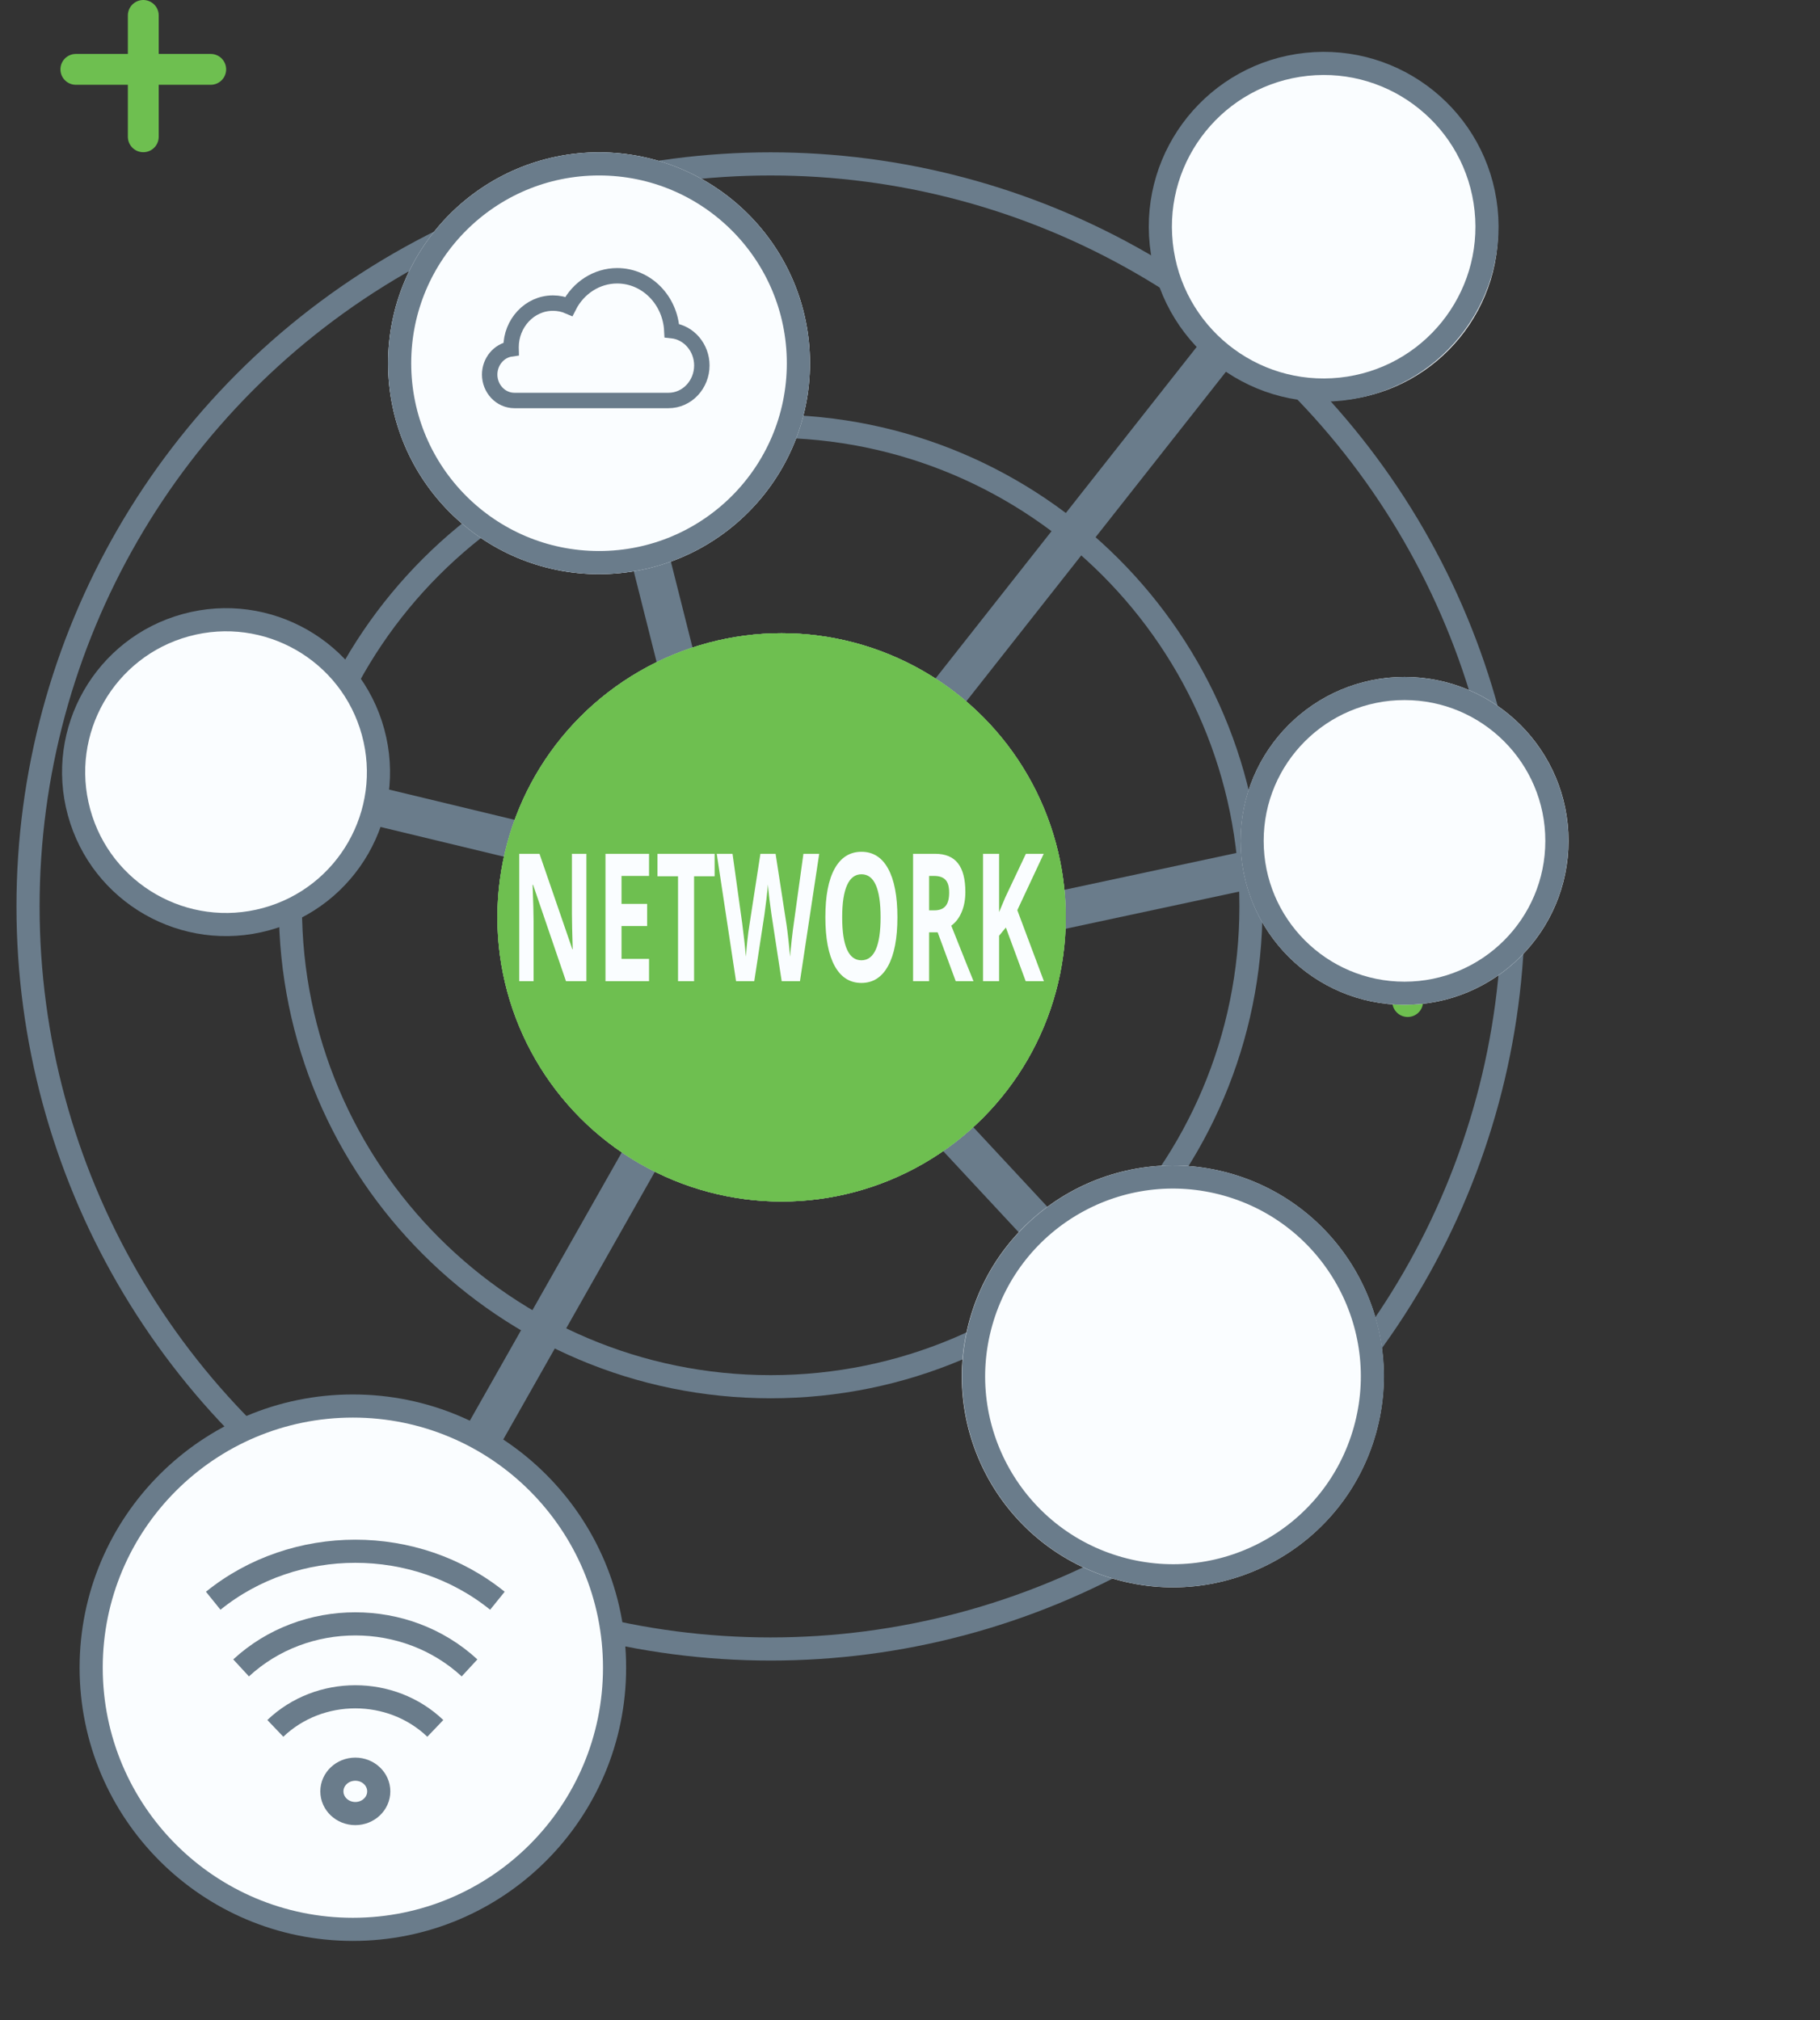 <svg width="236" height="262" viewBox="0 0 236 262" fill="none" xmlns="http://www.w3.org/2000/svg">
<rect x="0" y="0" width="236" height="262" fill="#333333" stroke="none"/>
<path d="M18.58 2L18.58 17.739M9.836 8.995L27.324 8.995" stroke="#6EBF50" stroke-width="4" stroke-linecap="round"/>
<path d="M182.535 120.047L182.535 129.884M177.07 124.419L188.001 124.419" stroke="#6EBF50" stroke-width="4" stroke-linecap="round"/>
<rect x="158.482" y="40.791" width="4.973" height="62.759" transform="rotate(38.228 158.482 40.791)" fill="#6A7C8B"/>
<rect x="163.104" y="110.021" width="4.973" height="31.266" transform="rotate(77.912 163.104 110.021)" fill="#6A7C8B"/>
<rect x="90.66" y="87.394" width="4.973" height="17.779" transform="rotate(165.868 90.66 87.394)" fill="#6A7C8B"/>
<rect x="71.219" y="107.4" width="4.973" height="23.21" transform="rotate(103.548 71.219 107.4)" fill="#6A7C8B"/>
<rect x="81.832" y="147.314" width="4.973" height="46.683" transform="rotate(29.52 81.832 147.314)" fill="#6A7C8B"/>
<rect x="142.934" y="164.158" width="4.973" height="29.311" transform="rotate(137.075 142.934 164.158)" fill="#6A7C8B"/>
<path d="M162.215 117.554C162.215 151.95 134.331 179.834 99.935 179.834C65.538 179.834 37.654 151.95 37.654 117.554C37.654 83.157 65.538 55.273 99.935 55.273C134.331 55.273 162.215 83.157 162.215 117.554Z" stroke="#6A7C8B" stroke-width="3"/>
<circle cx="99.931" cy="117.552" r="96.296" stroke="#6A7C8B" stroke-width="3"/>
<path d="M104.027 47.108C104.027 61.662 92.228 73.46 77.674 73.46C63.12 73.46 51.322 61.662 51.322 47.108C51.322 32.554 63.12 20.756 77.674 20.756C92.228 20.756 104.027 32.554 104.027 47.108Z" stroke="#6A7C8B" stroke-width="2"/>
<ellipse cx="152.076" cy="178.495" rx="27.352" ry="27.352" transform="rotate(15.664 152.076 178.495)" fill="#FAFDFF"/>
<path d="M176.994 185.475C173.139 199.223 158.869 207.242 145.121 203.387C131.374 199.532 123.355 185.262 127.21 171.515C131.065 157.767 145.334 149.748 159.082 153.603C172.829 157.458 180.849 171.728 176.994 185.475Z" stroke="#6A7C8B" stroke-width="3"/>
<ellipse cx="172.064" cy="29.883" rx="22.189" ry="22.091" transform="rotate(-6.041 172.064 29.883)" fill="#FAFDFF"/>
<path d="M192.701 27.174C193.932 38.805 185.501 49.232 173.87 50.463C162.239 51.694 151.812 43.263 150.581 31.632C149.351 20.001 157.781 9.574 169.413 8.343C181.044 7.112 191.47 15.543 192.701 27.174Z" stroke="#6A7C8B" stroke-width="3"/>
<ellipse cx="45.924" cy="215.855" rx="34.155" ry="34.639" transform="rotate(-26.145 45.924 215.855)" fill="#FAFDFF"/>
<circle cx="45.756" cy="216.271" r="33.934" stroke="#6A7C8B" stroke-width="3"/>
<ellipse cx="182.133" cy="109.047" rx="21.26" ry="21.26" fill="#FAFDFF"/>
<path d="M201.882 109.047C201.882 119.96 193.035 128.807 182.121 128.807C171.208 128.807 162.361 119.96 162.361 109.047C162.361 98.134 171.208 89.287 182.121 89.287C193.035 89.287 201.882 98.134 201.882 109.047Z" stroke="#6A7C8B" stroke-width="3"/>
<ellipse cx="29.65" cy="101.063" rx="20.283" ry="19.451" transform="rotate(-15.243 29.65 101.063)" fill="#FAFDFF"/>
<path d="M48.376 94.938C51.245 105.467 45.035 116.329 34.506 119.198C23.977 122.068 13.115 115.858 10.246 105.329C7.377 94.799 13.586 83.938 24.116 81.069C34.645 78.199 45.506 84.409 48.376 94.938Z" stroke="#6A7C8B" stroke-width="3"/>
<circle cx="101.347" cy="118.968" r="36.851" fill="#FAFDFF"/>
<ellipse cx="101.347" cy="118.968" rx="36.851" ry="36.851" fill="#6EBF50"/>
<circle cx="101.347" cy="118.968" r="35.851" stroke="#6EBF50" stroke-width="2"/>
<ellipse cx="77.674" cy="47.106" rx="27.352" ry="27.352" fill="#FAFDFF"/>
<path d="M103.527 47.106C103.527 61.384 91.952 72.958 77.674 72.958C63.397 72.958 51.822 61.384 51.822 47.106C51.822 32.828 63.397 21.254 77.674 21.254C91.952 21.254 103.527 32.828 103.527 47.106Z" stroke="#6A7C8B" stroke-width="3"/>
<path d="M66.269 45.032C66.269 45.103 66.271 45.174 66.273 45.243C64.662 45.471 63.496 46.927 63.496 48.575C63.496 50.37 64.881 51.937 66.715 51.937H86.681C89.126 51.937 91.008 49.84 91.008 47.394C91.008 45.095 89.346 43.105 87.117 42.873C86.926 38.971 83.873 35.764 80.025 35.764C77.377 35.764 74.981 37.331 73.764 39.736C73.112 39.452 72.42 39.307 71.706 39.307C68.649 39.307 66.269 41.934 66.269 45.032Z" stroke="#6A7C8B" stroke-width="2"/>
<path d="M56.446 224.142C50.729 218.678 41.413 218.685 35.702 224.142M31.263 216.299C39.515 208.681 52.642 208.69 60.885 216.299M27.648 207.589C38.232 199.035 53.911 199.031 64.499 207.589M49.113 232.31C49.113 233.9 47.752 235.188 46.074 235.188C44.395 235.188 43.035 233.9 43.035 232.31C43.035 230.721 44.395 229.433 46.074 229.433C47.752 229.433 49.113 230.721 49.113 232.31Z" stroke="#6A7C8B" stroke-width="3"/>
<path d="M76.036 127.245H73.392L69.124 114.746H69.063C69.148 116.953 69.191 118.528 69.191 119.47V127.245H67.332V110.723H69.956L74.217 123.097H74.264C74.197 120.95 74.163 119.432 74.163 118.543V110.723H76.036V127.245ZM84.162 127.245H78.512V110.723H84.162V113.593H80.592V117.221H83.914V120.091H80.592V124.352H84.162V127.245ZM90.001 127.245H87.92V113.638H85.256V110.723H92.665V113.638H90.001V127.245ZM103.731 127.245H101.362L100.033 118.566C99.984 118.257 99.899 117.62 99.778 116.656C99.662 115.684 99.595 115.032 99.576 114.701C99.55 115.108 99.483 115.763 99.375 116.667C99.268 117.564 99.185 118.204 99.127 118.588L97.805 127.245H95.443L92.94 110.723H94.987L96.242 119.741C96.461 121.406 96.619 122.849 96.718 124.069C96.745 123.64 96.805 122.977 96.899 122.08C96.998 121.176 97.089 120.476 97.174 119.978L98.603 110.723H100.57L101.999 119.978C102.062 120.393 102.14 121.026 102.234 121.877C102.328 122.728 102.4 123.459 102.449 124.069C102.493 123.482 102.565 122.751 102.663 121.877C102.762 120.995 102.851 120.284 102.932 119.741L104.18 110.723H106.227L103.731 127.245ZM116.367 118.961C116.367 121.696 115.964 123.798 115.159 125.267C114.353 126.736 113.199 127.471 111.696 127.471C110.193 127.471 109.039 126.736 108.233 125.267C107.428 123.798 107.025 121.689 107.025 118.939C107.025 116.189 107.428 114.091 108.233 112.644C109.043 111.19 110.202 110.463 111.709 110.463C113.217 110.463 114.369 111.194 115.165 112.655C115.966 114.117 116.367 116.219 116.367 118.961ZM109.206 118.961C109.206 120.807 109.414 122.197 109.83 123.131C110.246 124.066 110.868 124.533 111.696 124.533C113.356 124.533 114.186 122.676 114.186 118.961C114.186 115.239 113.36 113.379 111.709 113.379C110.882 113.379 110.258 113.849 109.837 114.791C109.417 115.725 109.206 117.115 109.206 118.961ZM120.48 118.057H121.151C121.809 118.057 122.294 117.873 122.608 117.503C122.921 117.134 123.077 116.554 123.077 115.763C123.077 114.98 122.916 114.422 122.594 114.091C122.276 113.759 121.782 113.593 121.111 113.593H120.48V118.057ZM120.48 120.905V127.245H118.4V110.723H121.259C122.592 110.723 123.578 111.133 124.218 111.955C124.858 112.768 125.178 114.008 125.178 115.673C125.178 116.645 125.019 117.511 124.701 118.272C124.384 119.025 123.934 119.617 123.352 120.046C124.829 123.76 125.79 126.16 126.238 127.245H123.929L121.587 120.905H120.48ZM135.364 127.245H133.002L130.432 120.284L129.553 121.346V127.245H127.473V110.723H129.553V118.283L130.372 116.339L133.029 110.723H135.338L131.915 118.035L135.364 127.245Z" fill="#FAFDFF"/>
</svg>
